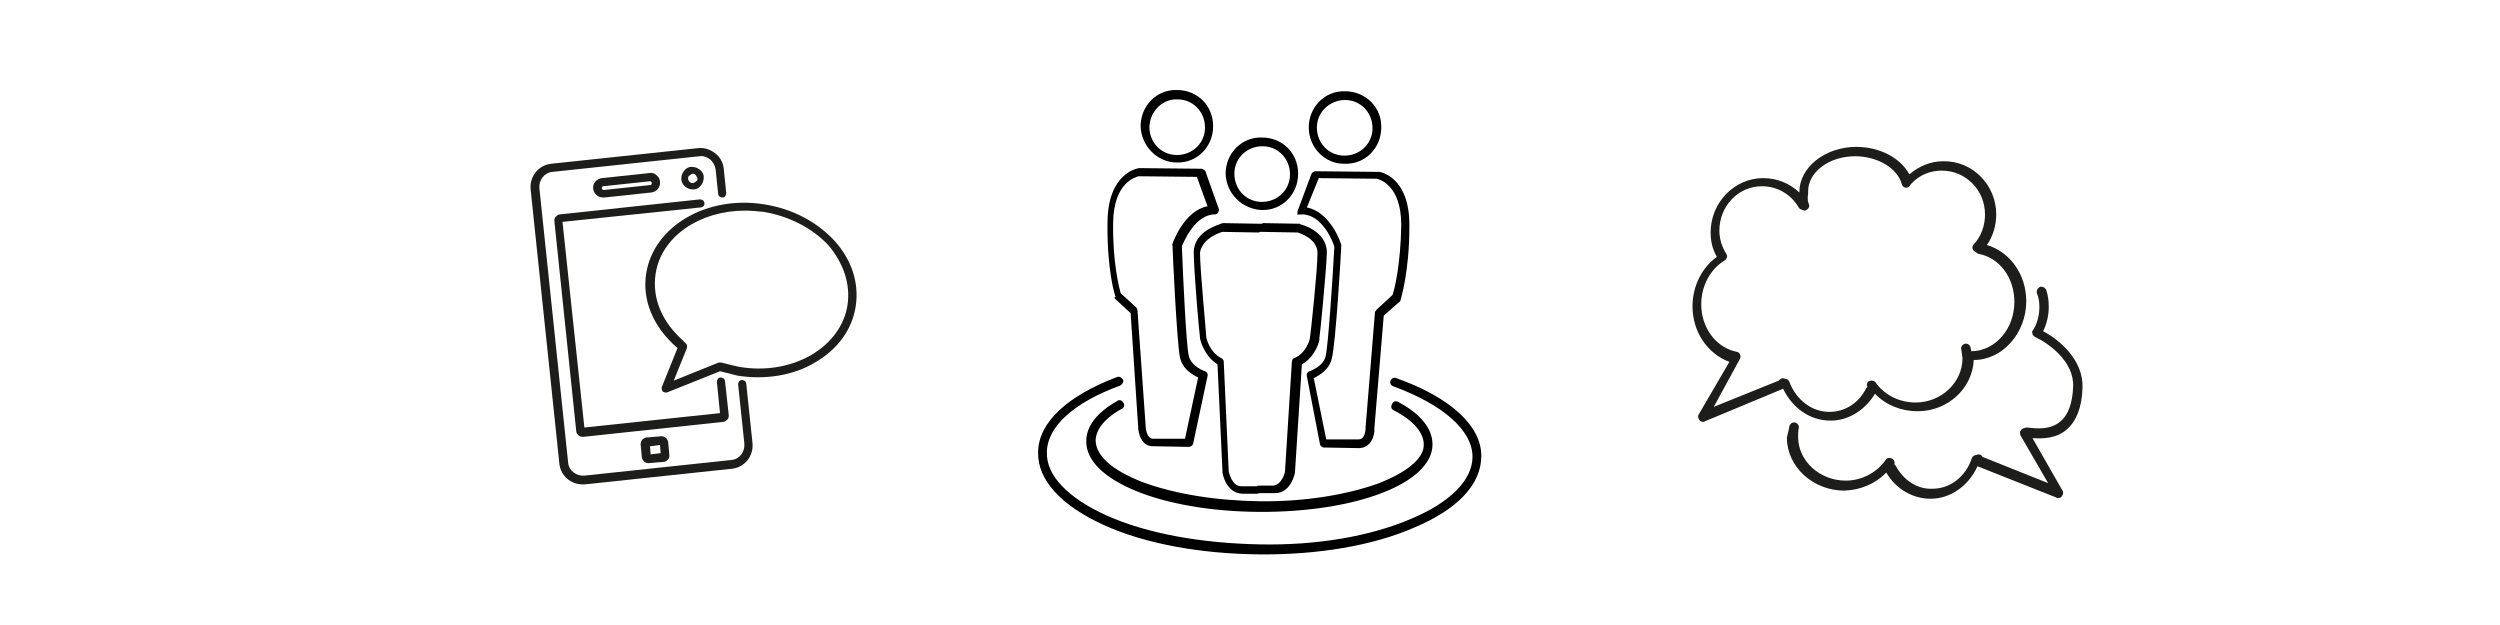 <?xml version="1.0" encoding="utf-8"?>
<!-- Generator: Adobe Illustrator 25.0.0, SVG Export Plug-In . SVG Version: 6.00 Build 0)  -->
<svg version="1.1" id="Ebene_1" xmlns="http://www.w3.org/2000/svg" xmlns:xlink="http://www.w3.org/1999/xlink" x="0px" y="0px"
	 viewBox="0 0 400 100" style="enable-background:new 0 0 400 100;" xml:space="preserve">
<style type="text/css">
	.st0{clip-path:url(#SVGID_2_);fill:#1D1D1B;}
	.st1{clip-path:url(#SVGID_4_);fill:#1D1D1B;}
	.st2{fill:#1D1D1B;}
</style>
<g>
	<path d="M208.4,34.3c3.2,0.1,4.9,4.4,5.1,5.2c-0.3,5.4-1,15.9-1.4,17.5c-0.4,1.7-2.6,2.4-2.6,2.4c-0.3,0.1-0.5,0.4-0.4,0.8
		l2.1,10.9c0.1,0.3,0.4,0.5,0.6,0.5l5.6,0.1c2,0,2.6-2.1,2.5-3.2l1.5-18l2.5-2.2c0.1,0,0.1-0.1,0.2-0.3c0-0.2,1.4-4.3,1.4-11.8
		c0.1-8-4.8-8.8-5-8.7l-0.1,0l-9.9-0.1c-0.3,0-0.6,0.2-0.7,0.5l-2.2,5.9c0,0.2,0,0.4,0,0.6C207.9,34.2,208,34.4,208.4,34.3z
		 M211,28.5l9.3,0.1c0.4,0.1,3.9,1,3.9,7.4c-0.1,6.4-1.1,10.4-1.4,11.2l-2.5,2.3c-0.1,0.1-0.2,0.3-0.3,0.4l-1.5,18.4c0,0,0,0,0,0.1
		c0,0.1,0,2-1.2,1.9l-5.1,0l-2-9.8c0.8-0.4,2.5-1.3,2.9-3.2c0.6-2.1,1.5-17.3,1.5-17.9c0-0.1,0-0.2,0-0.2c0-0.2-1.7-5.3-5.5-6
		L211,28.5z"/>
	<path d="M178.4,47.8l2.5,2.3l1.2,18.1c0,1.1,0.5,3.3,2.5,3.2l5.6,0.1c0.3,0,0.6-0.2,0.7-0.5l2.3-10.8c0.1-0.4-0.1-0.7-0.4-0.8
		c0,0-2.2-0.7-2.6-2.5c-0.4-1.6-0.9-12.2-1.1-17.5c0.3-0.7,2.1-5.1,5.3-5.1c0.2,0,0.4-0.1,0.5-0.3c0.1-0.2,0.2-0.4,0.1-0.6l-2.1-5.9
		c0-0.2-0.3-0.4-0.6-0.5l-9.9-0.1l-0.1,0c-0.2,0-5.1,0.7-5.1,8.8c-0.1,7.5,1.2,11.7,1.3,11.8C178.2,47.6,178.3,47.6,178.4,47.8z
		 M182.2,28.2l9.3,0.1l1.7,4.7c-3.7,0.7-5.5,5.7-5.6,6c0,0.1-0.1,0.1,0,0.3c0,0.6,0.7,15.7,1.2,17.9c0.4,1.9,2.1,2.8,2.9,3.2
		l-2.1,9.8l-5.1,0c-1.1,0-1.2-1.9-1.2-2c0,0,0,0,0-0.1L182,49.7c0-0.2-0.1-0.4-0.2-0.5l-2.5-2.3c-0.2-0.8-1.3-4.8-1.2-11.3
		C178.2,29.1,181.8,28.3,182.2,28.2z"/>
	<path d="M188.3,26c3.2,0.1,5.8-2.5,5.8-5.8s-2.5-5.8-5.8-5.8c-3.2-0.1-5.8,2.5-5.8,5.8C182.6,23.4,185.2,26,188.3,26z M188.4,15.9
		c2.5,0,4.4,2,4.4,4.5c0,2.5-2,4.4-4.5,4.4c-2.5,0-4.4-2-4.4-4.5C184,17.8,186,15.8,188.4,15.9z"/>
	<path d="M215.2,26.2c3.2,0.1,5.8-2.5,5.8-5.8c0.1-3.2-2.5-5.8-5.8-5.8c-3.2-0.1-5.8,2.5-5.8,5.8C209.4,23.6,212,26.3,215.2,26.2z
		 M215.2,16c2.5,0,4.4,2,4.4,4.5c0,2.5-2,4.4-4.5,4.4c-2.5,0-4.4-2-4.4-4.5S212.8,16,215.2,16z"/>
	<path d="M201.9,33.6c3.2,0.1,5.8-2.5,5.8-5.8s-2.5-5.8-5.8-5.8c-3.2-0.1-5.8,2.5-5.8,5.8C196.2,31,198.8,33.5,201.9,33.6z
		 M202,23.4c2.5,0,4.4,2,4.4,4.5c0,2.5-2,4.4-4.5,4.4c-2.5,0-4.4-2-4.4-4.5C197.5,25.3,199.5,23.4,202,23.4z"/>
	<path d="M191,40.3c0,3,0.9,13.3,1,13.7l0,0.1c0,0.2,0.6,2.8,2.8,4.2l0.8,17.2l0,0.1c0,0.2,0.6,3.4,3.3,3.4l2.2,0
		c0.1,0,0.2,0,0.3-0.1c0.1,0,0.2,0,0.3,0l2.2,0c2.7,0.1,3.3-3.3,3.3-3.3l0-0.1l1.1-17.2c2.3-1.3,2.9-4,2.8-4.1l0-0.1
		c0.1-0.4,1.1-10.7,1.2-13.7c0-3.5-4.2-4.5-4.2-4.5c-0.1,0-0.1-0.1-0.1-0.1l-5.8-0.1c-0.1,0-0.2,0-0.3,0.1c-0.1,0-0.2,0-0.3,0
		l-5.8-0.1c-0.1,0-0.1,0-0.2,0C195.3,35.9,191.1,36.8,191,40.3z M195.6,37.1l5.7,0.1c0.1,0,0.2,0,0.3-0.1c0.1,0,0.2,0,0.3,0l5.7,0.1
		c0.4,0.1,3.2,1,3.2,3.3c0,2.8-1.1,12.9-1.2,13.5c0,0.3-0.6,2.5-2.5,3.3c-0.2,0-0.4,0.3-0.4,0.6l-1.1,17.5c0,0.3-0.6,2.3-2,2.3
		l-2.2,0c-0.1,0-0.2,0-0.3,0.1c-0.1,0-0.2,0-0.3,0l-2.2,0c-1.5,0-1.9-2.1-2-2.3l-0.8-17.6c0-0.3-0.2-0.5-0.4-0.6
		c-1.8-0.9-2.4-3.1-2.4-3.4c0-0.6-1-10.7-1-13.5C192.4,38.1,195.2,37.2,195.6,37.1z"/>
	<path d="M223.4,60.5c-0.4-0.2-0.8,0.1-0.9,0.4c-0.2,0.4,0.1,0.8,0.4,0.9c7.9,2.9,12.7,7,12.7,11.3c0,3.7-3.6,7.3-9.8,9.9
		c-6.5,2.8-15.1,4.3-24.4,4.1c-9.2-0.2-17.8-1.7-24.3-4.6c-6.2-2.8-9.7-6.4-9.6-10.1c0-4.1,4.3-8,11.7-10.7c0.4-0.2,0.6-0.6,0.5-0.9
		c-0.2-0.4-0.6-0.6-0.9-0.5c-8,3-12.7,7.3-12.7,12.1c-0.1,4.4,3.7,8.5,10.5,11.6c6.6,3,15.4,4.6,24.8,4.7s18.3-1.4,24.9-4.3
		c6.9-2.9,10.7-6.9,10.7-11.4C237.1,68.3,232.2,63.6,223.4,60.5z"/>
	<path d="M220.4,77.4c-5.1,1.8-11.8,2.9-18.9,2.8s-13.7-1.2-18.8-3.1c-4.8-1.9-7.4-4.2-7.4-6.7c0.1-2.2,2.3-4,4.2-5
		c0.4-0.2,0.5-0.7,0.2-1c-0.2-0.4-0.7-0.5-1-0.2c-3.2,1.8-4.9,4-4.9,6.4c-0.1,6.2,12,11.2,27.6,11.3c15.6,0.1,27.8-4.6,27.8-10.8
		c0-2.5-1.9-4.9-5.5-6.8c-0.4-0.2-0.8-0.1-1,0.4c-0.2,0.4-0.1,0.8,0.4,1c3.1,1.6,4.7,3.6,4.7,5.4C227.9,73.3,225.1,75.6,220.4,77.4z
		"/>
</g>
<g>
	<g>
		<defs>
			
				<rect id="SVGID_1_" x="270.7" y="23.2" transform="matrix(1 -7.842878e-03 7.842878e-03 1 -0.395 2.37)" width="62.5" height="56.7"/>
		</defs>
		<clipPath id="SVGID_2_">
			<use xlink:href="#SVGID_1_"  style="overflow:visible;"/>
		</clipPath>
		<path class="st0" d="M274.2,65.1l4.2-7.7c0.1-0.2,0.1-0.5,0-0.7c-0.1-0.2-0.3-0.4-0.5-0.4c0,0-0.3-0.1-0.4-0.1
			c-3.1-0.8-5.3-3.9-5.3-7.5c0-2.9,1.4-5.6,3.7-7c0.2-0.1,0.3-0.3,0.4-0.5c0.1-0.2,0-0.4-0.1-0.6c-0.7-1.1-1.1-2.4-1.1-3.7
			c0-3.9,3-7.1,6.8-7.1c2.4,0,4.6,1.2,5.9,3.4c0.1,0.2,0.3,0.3,0.6,0.4c0.1,0,0.2,0.1,0.3,0.1c0.1,0,0.2,0,0.3-0.1
			c0.4-0.2,0.6-0.6,0.4-1s-0.2-1-0.1-1.6c0-0.2,0-0.3,0-0.4c0-3.1,3.4-5.6,7.5-5.6c3.6,0,6.8,1.9,7.5,4.5c0.1,0.4,0.5,0.6,0.9,0.5
			c0.3-0.1,0.4-0.3,0.5-0.5c0,0,0.1,0,0.1-0.1c1.3-1.4,3-2.1,4.9-2.1c3.8,0,6.9,3.1,6.9,7c0,1.8-0.6,3.5-1.8,4.8
			c-0.3,0.3-0.3,0.8,0.1,1.1c0.1,0.1,0.2,0.1,0.3,0.2c0.1,0.1,0.2,0.1,0.3,0.2c3.4,0.6,5.8,3.8,5.8,7.7c0,4.3-3,7.8-6.8,7.9h-0.1
			c0-0.2-0.1-0.4-0.1-0.6c-0.1-0.4-0.5-0.7-0.9-0.6c-0.4,0.1-0.7,0.5-0.6,0.9c0.1,0.4,0.1,0.9,0.2,1.4c0,3.9-3.4,7.1-7.5,7.1
			c-2.6,0-5-1.2-6.4-3.2c-0.2-0.3-0.7-0.4-1.1-0.2c-0.3,0.2-0.4,0.6-0.2,0.9c-0.1,0.1-0.1,0.1-0.2,0.2c-1.2,2.4-3.4,3.8-5.9,3.8
			c-2.8,0-5.3-1.9-6.4-4.8c-0.1-0.3-0.4-0.5-0.7-0.5c-0.4-0.2-0.8,0-1,0.3l0,0L274.2,65.1z M271.8,66.3c-0.2,0.3-0.1,0.6,0.1,0.9
			c0.1,0.2,0.4,0.3,0.6,0.3c0.1,0,0.2,0,0.3-0.1l12.5-5.2c1.5,3.1,4.3,5.1,7.6,5.1c2.9,0,5.5-1.7,7.1-4.3c1.7,1.8,4.2,2.8,6.8,2.8
			c4.9,0,8.8-3.7,9-8.2l0,0c4.6,0,8.4-4.3,8.4-9.4c0-4.3-2.6-7.9-6.3-9c1-1.4,1.5-3.2,1.5-4.9c0-4.7-3.8-8.6-8.5-8.5
			c-2,0-3.9,0.8-5.4,2.1c-1.4-2.6-4.7-4.4-8.5-4.4c-5,0-9.1,3.3-9.1,7.2v0.1c-1.6-1.5-3.6-2.3-5.8-2.3c-4.6,0-8.4,3.9-8.4,8.7
			c0,1.4,0.3,2.7,1,3.9c-2.4,1.7-3.9,4.7-3.9,7.9c0,4.1,2.4,7.6,5.9,8.9L271.8,66.3z"/>
	</g>
	<g>
		<defs>
			
				<rect id="SVGID_3_" x="270.7" y="23.2" transform="matrix(1 -7.842878e-03 7.842878e-03 1 -0.395 2.37)" width="62.5" height="56.7"/>
		</defs>
		<clipPath id="SVGID_4_">
			<use xlink:href="#SVGID_3_"  style="overflow:visible;"/>
		</clipPath>
		<path class="st1" d="M286.3,68.2c0.1-0.4,0.5-0.7,0.9-0.6c0.4,0.1,0.7,0.5,0.6,0.9c-0.1,0.4-0.1,0.9-0.1,1.4c0,3.9,3.5,7,7.6,7
			c2.6,0,5-1.3,6.4-3.3c0.2-0.4,0.7-0.4,1.1-0.2c0.3,0.2,0.4,0.6,0.3,0.9c0.1,0.1,0.1,0.1,0.2,0.2c1.3,2.4,3.5,3.8,5.9,3.7
			c2.8,0,5.3-1.9,6.3-4.9c0.1-0.3,0.4-0.5,0.7-0.5c0.4-0.2,0.8-0.1,1,0.3l0,0l10.5,4.2l-4.4-7.6c-0.1-0.2-0.1-0.4-0.1-0.6
			c0.1-0.2,0.2-0.4,0.4-0.5s0.5-0.2,0.8-0.2c1.5,0.2,3.7,0.4,5.3-1c1.2-1,1.9-2.9,2-5.5c0.2-4-3.8-6.9-6.1-8
			c-0.2-0.1-0.4-0.3-0.4-0.5c-0.1-0.2-0.1-0.4,0.1-0.6c0.7-1.1,1-2.4,1-3.7c0-0.8-0.1-1.5-0.4-2.2c-0.1-0.4,0.1-0.8,0.5-1
			c0.4-0.1,0.8,0.1,1,0.5c0.3,0.9,0.4,1.8,0.4,2.7c0,1.3-0.3,2.7-0.9,3.9c2.7,1.4,6.5,4.7,6.3,9.1c-0.1,3.1-1,5.3-2.5,6.6
			c-1.7,1.5-3.9,1.5-5.5,1.4l4.8,8.4c0.2,0.3,0.1,0.6-0.1,0.9c-0.1,0.2-0.4,0.3-0.6,0.3c-0.1,0-0.2,0-0.3-0.1l-12.6-5
			c-1.4,3.1-4.3,5.2-7.5,5.2c-2.9,0-5.6-1.6-7.1-4.2c-1.7,1.8-4.1,2.8-6.7,2.9c-5,0-9.2-3.8-9.2-8.5
			C286.1,69.3,286.2,68.7,286.3,68.2"/>
	</g>
</g>
<g>
	<path class="st2" d="M96.5,29.8L104,29l0,0c0.1,0,0.1,0,0.2,0.1c0,0,0.1,0.1,0.1,0.2s-0.1,0.3-0.2,0.3l-7.5,0.8
		c-0.1,0-0.3-0.1-0.3-0.2C96.3,29.9,96.4,29.8,96.5,29.8 M94.9,30.2c0.1,0.8,0.8,1.4,1.6,1.4c0.1,0,0.1,0,0.2,0l7.5-0.8
		c0.9-0.1,1.5-0.9,1.4-1.7c0-0.4-0.2-0.8-0.6-1.1c-0.3-0.3-0.7-0.4-1.2-0.3l-7.5,0.8l0,0C95.5,28.6,94.8,29.3,94.9,30.2"/>
	<path class="st2" d="M104.1,72.7l-0.1-1.3l1.6-0.2l0.1,1.3L104.1,72.7z M105.8,69.8l-2.4,0.2c-0.5,0.1-0.9,0.5-0.9,1.1l0.2,2.1
		c0.1,0.5,0.5,0.9,1,0.9h0.1l2.4-0.2c0.3,0,0.5-0.2,0.7-0.4c0.2-0.2,0.2-0.5,0.2-0.7l-0.2-2.1C106.8,70.2,106.4,69.8,105.8,69.8"/>
	<path class="st2" d="M110.3,28.1c0.1-0.1,0.3-0.2,0.5-0.3h0.1c0.2,0,0.3,0.1,0.4,0.2s0.2,0.3,0.3,0.5c0,0.2,0,0.4-0.2,0.5
		c-0.1,0.1-0.3,0.2-0.5,0.3c-0.4,0-0.7-0.2-0.8-0.6C110.1,28.4,110.1,28.2,110.3,28.1 M110.8,30.3c0.1,0,0.1,0,0.2,0l0,0
		c0.5,0,0.9-0.3,1.2-0.7c0.3-0.4,0.4-0.8,0.4-1.3s-0.3-0.9-0.7-1.2c-0.4-0.3-0.8-0.4-1.3-0.4s-0.9,0.3-1.2,0.7
		c-0.3,0.4-0.4,0.8-0.4,1.3C109.1,29.6,109.9,30.3,110.8,30.3"/>
	<path class="st2" d="M135.6,48.8c-0.5,3.3-2.6,6.1-5.8,8c-3.3,1.9-7.4,2.6-11.5,1.9l0,0c-1-0.2-2.9-0.7-2.9-0.7c-0.1,0-0.3,0-0.4,0
		l-7.2,2.9l2.1-5.2c0.1-0.3,0-0.6-0.2-0.8c0,0-0.3-0.2-0.4-0.4c-3.4-3-5-6.8-4.4-10.7c0.9-6,7.1-10.1,14.3-10.1c1,0,2,0.1,3,0.2
		c4.1,0.7,7.8,2.6,10.4,5.4C135,42.2,136.1,45.5,135.6,48.8 M133.5,38.5c-2.8-3-6.7-5.1-11.2-5.8c-9.2-1.5-17.7,3.5-18.9,11
		c-0.7,4.3,1.1,8.6,4.9,11.9c0,0,0,0,0.1,0.1l-2.5,6.2c-0.1,0.2,0,0.5,0.1,0.7c0.1,0.1,0.3,0.2,0.5,0.2c0.1,0,0.2,0,0.2,0l8.5-3.4
		c0.5,0.1,2,0.5,2.8,0.7l0,0c4.4,0.7,8.9,0,12.4-2.1c3.6-2.1,5.9-5.2,6.5-8.9C137.5,45.3,136.3,41.6,133.5,38.5"/>
	<path class="st2" d="M119.4,61.4c0-0.4-0.4-0.6-0.7-0.6c-0.4,0-0.6,0.4-0.6,0.7l1,9.5c0.1,1.3-0.8,2.5-2.1,2.6l-23.5,2.5
		c-1.3,0.1-2.5-0.8-2.6-2.1l-4.6-43.9c-0.1-1.3,0.8-2.5,2.1-2.6l23.5-2.5c0.6-0.1,1.2,0.1,1.7,0.5s0.8,1,0.9,1.6l0.4,3.9
		c0,0.4,0.4,0.6,0.7,0.6c0.4,0,0.6-0.4,0.6-0.7l-0.4-3.9c-0.1-1-0.6-1.9-1.4-2.5s-1.7-0.9-2.7-0.8l-23.5,2.5c-2,0.2-3.5,2-3.3,4.1
		l4.6,43.9c0.2,1.9,1.8,3.3,3.7,3.3c0.1,0,0.3,0,0.4,0l23.5-2.5c2-0.2,3.5-2,3.3-4.1L119.4,61.4z"/>
	<path class="st2" d="M112.7,32.5c0-0.4-0.4-0.6-0.7-0.6l-22.4,2.4c-0.3,0-0.5,0.2-0.7,0.4c-0.2,0.2-0.2,0.5-0.2,0.7L92.2,69
		c0,0.3,0.2,0.5,0.4,0.7c0.2,0.1,0.4,0.2,0.6,0.2h0.1l22.4-2.4c0.3,0,0.5-0.2,0.7-0.4c0.2-0.2,0.2-0.5,0.2-0.7L116,61
		c0-0.4-0.4-0.6-0.7-0.6c-0.4,0-0.6,0.4-0.6,0.7l0.5,5l-21.7,2.3L90,35.5l22-2.3C112.5,33.2,112.8,32.8,112.7,32.5"/>
</g>
</svg>
